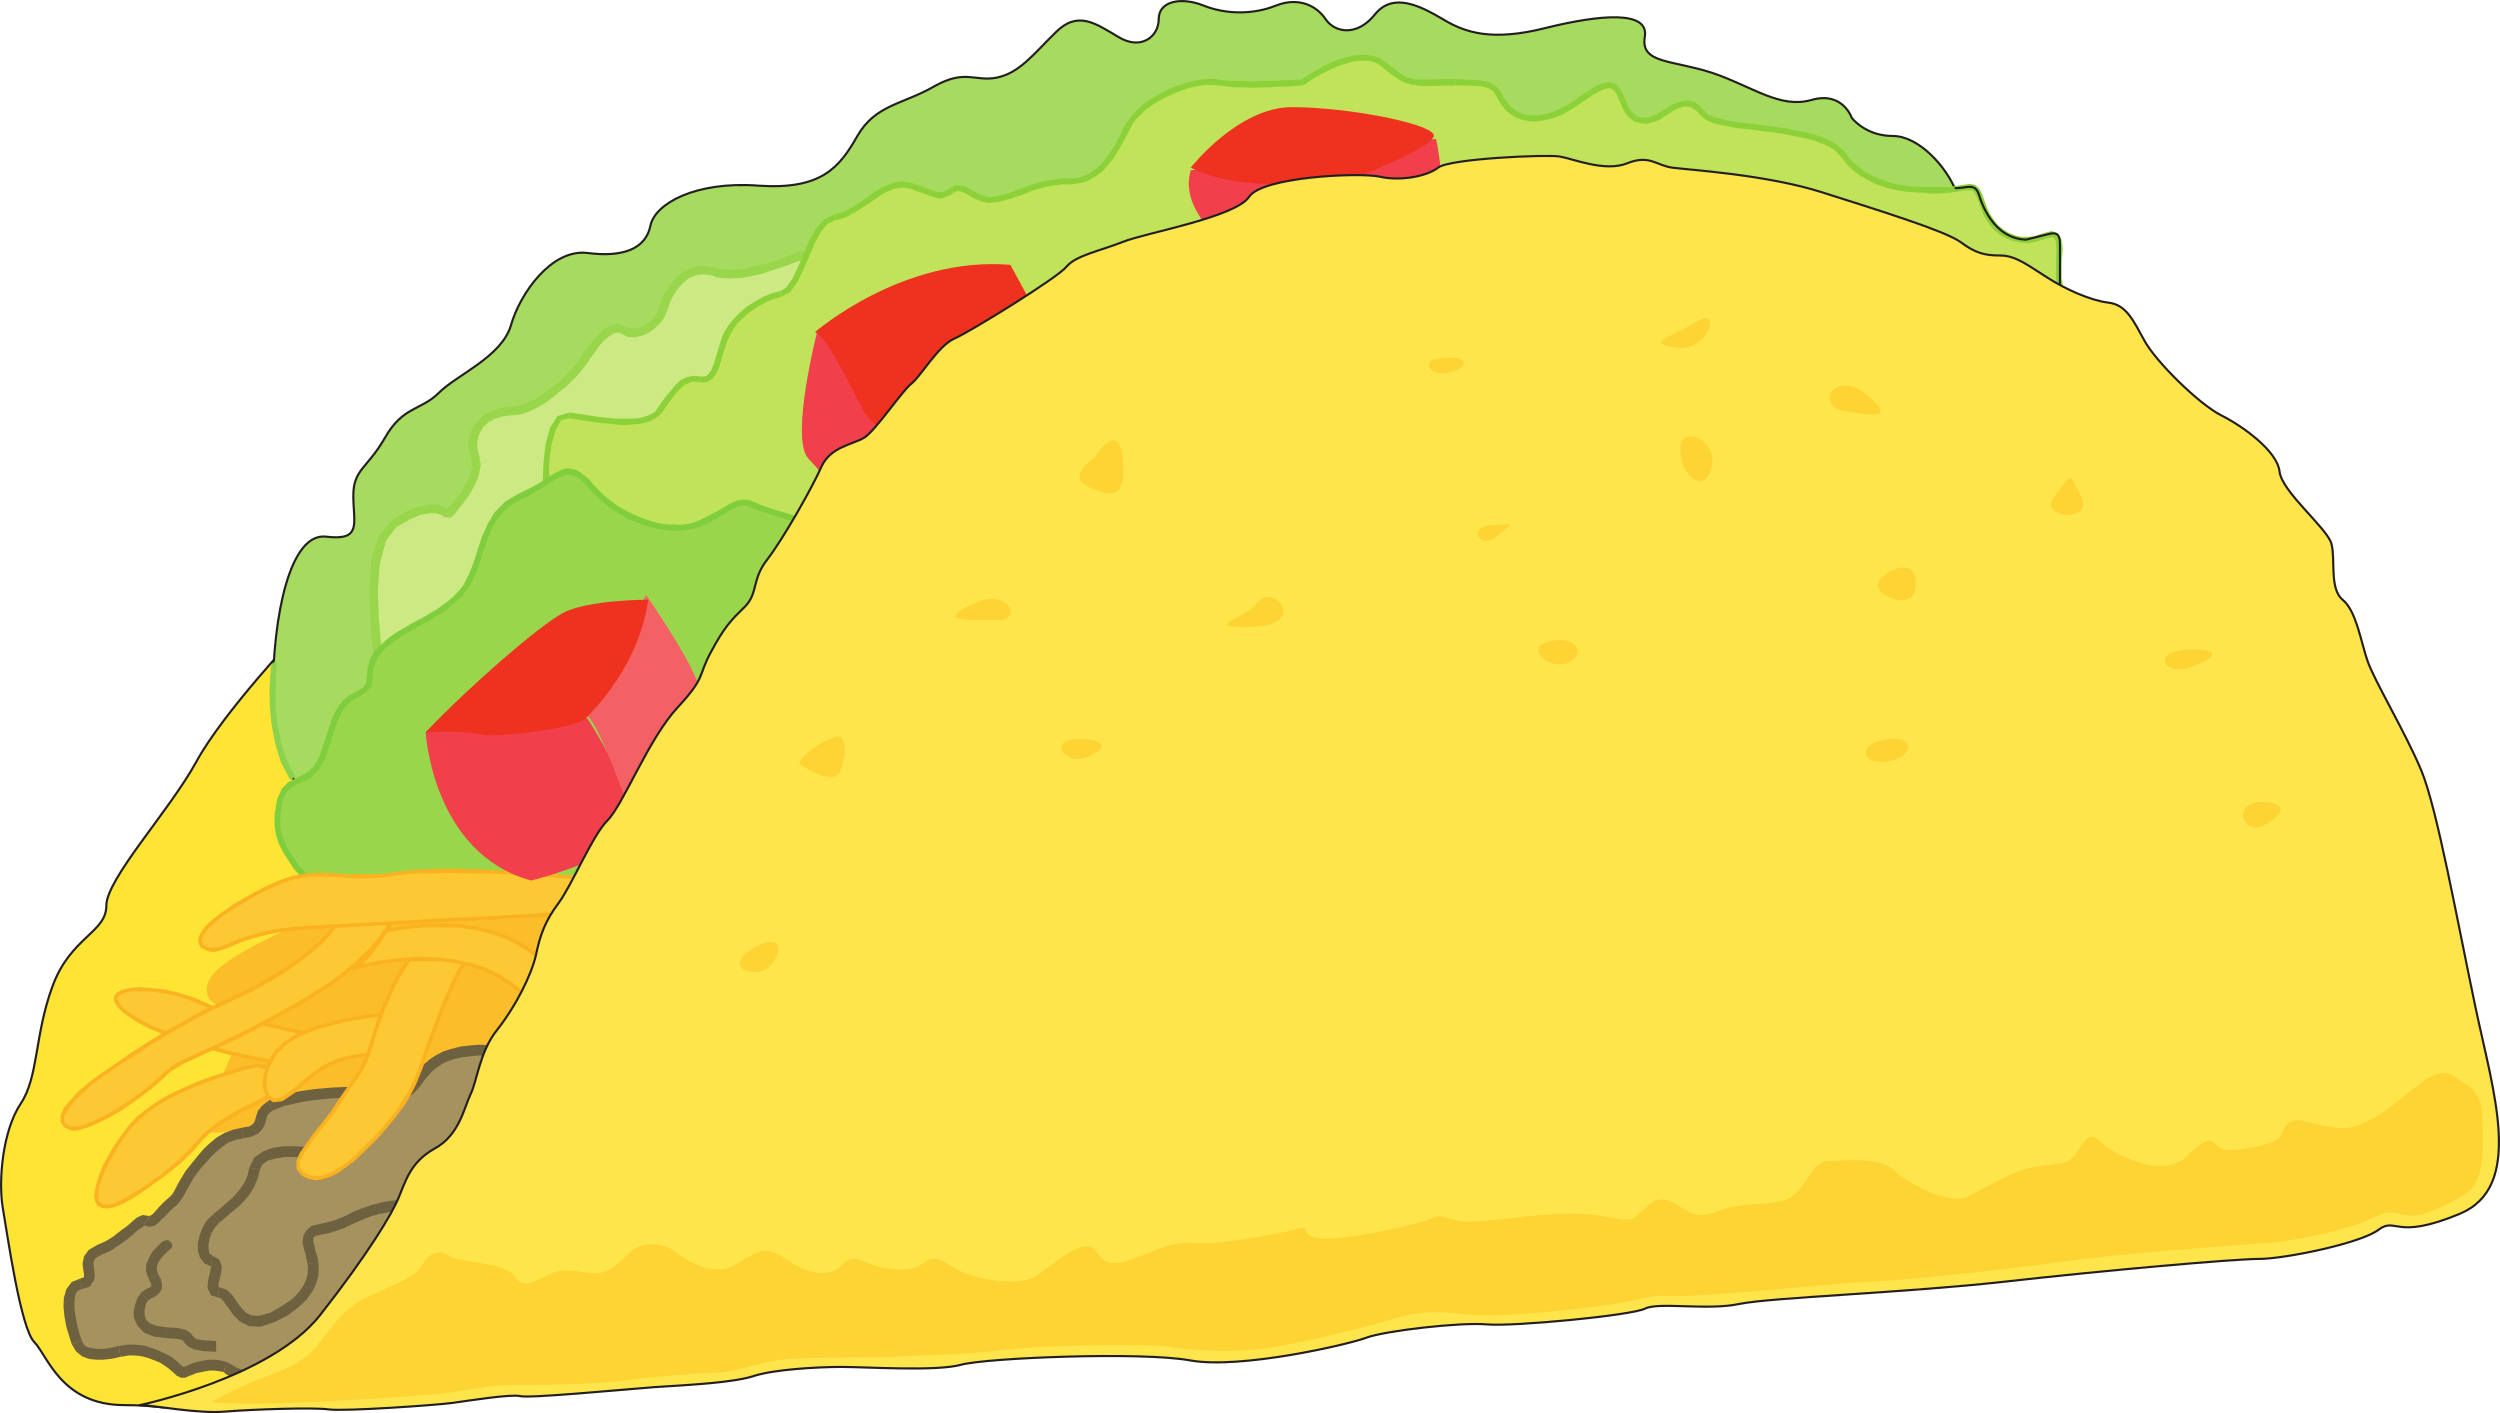 <svg xmlns="http://www.w3.org/2000/svg" width="499.945" height="282.588"><defs><clipPath id="a"><path d="M27 31h472.941v251.578H27Zm0 0"/></clipPath><clipPath id="b"><path d="M27 30h472.941v252.578H27Zm0 0"/></clipPath></defs><path fill="#fee433" d="M59.93 126.264s-15.266 16.125-20.665 26.062c-5.402 9.863-18 23.399-18 28.8 0 5.4-7.2 6.263-10.8 16.2-3.598 9.863-2.735 18-6.337 23.399C.531 226.127-.336 235.99.531 241.389c.933 5.398 3.597 24.336 6.336 27 2.66 2.738 5.398 12.601 17.996 12.601 12.601 0 9 3.598 25.203-8.066 16.125-11.735 25.129-103.535 25.129-103.535l-15.266-43.125"/><path fill="none" stroke="#231f20" stroke-linecap="round" stroke-linejoin="round" stroke-width=".431" d="M59.93 126.264s-15.266 16.125-20.665 26.062c-5.402 9.863-18 23.399-18 28.8 0 5.4-7.2 6.263-10.8 16.2-3.598 9.863-2.735 18-6.337 23.399C.531 226.127-.336 235.99.531 241.389c.933 5.398 3.597 24.336 6.336 27 2.66 2.738 5.398 12.601 17.996 12.601 12.601 0 9 3.598 25.203-8.066 16.125-11.735 25.129-103.535 25.129-103.535zm0 0"/><path fill="#a6db5f" d="M64.394 161.252s-9.863-4.461-9.863-21.598c0-17.066 3.597-33.265 10.726-32.328 7.2.863 5.399-2.738 5.399-8.137 0-5.398 2.738-5.398 6.336-11.664 3.601-6.336 7.203-5.398 10.8-9 3.602-3.601 12.602-7.199 14.403-13.535 1.797-6.265 8.062-15.265 15.262-14.402 7.199.937 11.664-.863 12.601-5.399.863-4.464 9-9 21.598-8.062 12.601.863 16.199-3.602 19.8-9.938 3.602-6.265 9-6.265 15.266-9.863 6.336-3.601 8.133-.937 12.598-1.8 4.539-.938 7.203-4.536 11.738-9 4.465-4.536 8.063-1.801 12.598.863 4.465 2.738 8.066 0 8.066-3.602 0-3.598 4.535-4.46 9-2.66 4.535 1.797 9.934 1.797 14.399 0 4.535-1.8 8.136 0 9.937 2.66 1.8 2.738 6.262 3.602 9.863-.863 3.602-4.535 9-1.797 13.536.863 4.464 2.738 9.863 4.54 20.664 1.8 10.8-2.663 20.738-3.597 19.8 1.802-.863 5.398 5.399 4.535 13.536 7.199 8.066 2.738 13.464 7.2 19.8 5.402 6.266-1.8 8.063 3.598 8.063 3.598s2.738 3.601 8.137 3.601c5.402 0 10.8 6.336 12.601 10.801 1.8 4.535 4.465 14.399 4.465 14.399L64.394 161.252"/><path fill="none" stroke="#231f20" stroke-linecap="round" stroke-linejoin="round" stroke-width=".431" d="M64.394 161.252s-9.863-4.461-9.863-21.598c0-17.066 3.597-33.265 10.726-32.328 7.2.863 5.399-2.738 5.399-8.137 0-5.398 2.738-5.398 6.336-11.664 3.601-6.336 7.203-5.398 10.8-9 3.602-3.601 12.602-7.199 14.403-13.535 1.797-6.265 8.062-15.265 15.262-14.402 7.199.937 11.664-.863 12.601-5.399.863-4.464 9-9 21.598-8.062 12.601.863 16.199-3.602 19.8-9.938 3.602-6.265 9-6.265 15.266-9.863 6.336-3.601 8.133-.937 12.598-1.8 4.539-.938 7.203-4.536 11.738-9 4.465-4.536 8.063-1.801 12.598.863 4.465 2.738 8.066 0 8.066-3.602 0-3.598 4.535-4.46 9-2.66 4.535 1.797 9.934 1.797 14.399 0 4.535-1.8 8.136 0 9.937 2.66 1.8 2.738 6.262 3.602 9.863-.863 3.602-4.535 9-1.797 13.536.863 4.464 2.738 9.863 4.54 20.664 1.8 10.8-2.663 20.738-3.597 19.8 1.802-.863 5.398 5.399 4.535 13.536 7.199 8.066 2.738 13.464 7.2 19.8 5.402 6.266-1.8 8.063 3.598 8.063 3.598s2.738 3.601 8.137 3.601c5.402 0 10.8 6.336 12.601 10.801 1.8 4.535 4.465 14.399 4.465 14.399zm0 0"/><path fill="#cce984" d="M76.992 138.861s-6.262-28.73 1.8-34.129c8.063-5.398 10.801-1.796 10.801-1.796s7.2-7.204 5.399-11.739c-1.797-4.465 1.8-9 7.203-9 5.398 0 12.597-7.199 14.398-9.863 1.801-2.734 5.328-8.137 8.063-6.336 2.664 1.797 7.199-.867 8.066-4.465.934-3.597 4.535-9 9.934-7.2 5.402 1.798 13.465-1.8 18.867-3.6 5.398-1.797 14.398 0 14.398 0s-85.464 85.464-98.93 88.128"/><path fill="#99d64b" d="m78.359 104.014-2.734 3.382-1.368 4.825-.433 5.687.218 5.906.504 5.758.72 4.754.573 3.453.29 1.227 1.726-.29-.285-1.222-.578-3.312-.72-4.75-.503-5.618-.215-5.906.43-5.398 1.226-4.39 2.016-2.665-.867-1.441"/><path fill="#99d64b" d="m89.019 102.357 1.223.075-.215-.29-.578-.433-.864-.434-1.296-.359h-1.582l-2.02.434-2.445.937-2.883 1.727.867 1.441 2.734-1.586 2.16-.934 1.727-.289h1.297l.867.215.574.29.29.288h.07l1.226.07-1.152-1.152"/><path fill="#99d64b" d="m94.203 91.486.214 1.512-.289 1.727-.863 1.8-1.008 1.801-1.152 1.582-1.078 1.223-.793.937-.215.29 1.152 1.152.36-.29.789-.933 1.082-1.371 1.297-1.727 1.148-1.945.867-2.086.43-2.16-.36-2.09-1.581.578"/><path fill="#99d64b" d="m102.195 81.334-2.09.215-1.945.648-1.582 1.008-1.297 1.297-1.008 1.512-.504 1.8-.07 1.797.504 1.875 1.582-.578-.36-1.437.07-1.512.36-1.227.723-1.222 1.007-1.008 1.297-.723 1.512-.504 1.8-.214v-1.727m13.68-9.434-.363.504-.504.649-.574.574-.719.793-.722.793-.864.793-.933.789-.938.793-1.082.723-2.015 1.437-1.078.504-1.008.504-1.008.289-.938.219-.933.07v1.727l1.078-.07 1.223-.216 1.152-.433 1.152-.504 1.223-.649 1.152-.718 1.008-.723 1.082-.863.938-.79 1.078-.792.863-.938.863-.793.723-.793.574-.718.504-.649.504-.644-1.437-.868m9.215-6.625-1.512-.5-1.371.286-1.368.718-1.152 1.082-1.148 1.297-1.012 1.297-.934 1.223-.718 1.222 1.437.868.719-1.082.937-1.227.864-1.293 1.007-1.152 1.012-.793.934-.575.793-.144.648.215.863-1.442"/><path fill="#99d64b" d="M131.855 61.318v.07l-.43 1.083-.574 1.007-.867.864-1.078.719-.938.503-1.078.145-.937-.07-.864-.364-.863 1.442 1.297.648 1.367.074 1.512-.289 1.367-.648 1.223-.863 1.152-1.153.863-1.297.578-1.511v.07l-1.73-.43"/><path fill="#99d64b" d="m142.875 53.541-2.16-.43-1.946.215-1.8.793-1.512 1.152-1.223 1.438-1.008 1.512-.793 1.586-.578 1.511 1.73.43.434-1.367.645-1.297.863-1.367 1.082-1.153 1.223-1.007 1.37-.504 1.512-.215 1.727.289.434-1.586"/><path fill="#99d64b" d="m161.304 49.943-1.008.36-1.222.36-1.153.433-1.152.43-1.152.433-1.223.36-1.227.429-1.293.29-1.226.288-1.223.285-1.152.219-1.152.07-1.153.075-1.078-.075-1.082-.144-.934-.215-.433 1.586 1.082.36 1.223.14 1.222.074 1.153-.074 1.296-.07 1.297-.215 1.223-.29 1.367-.284 1.297-.434 1.223-.434 1.226-.359 1.293-.43 2.305-.867 1.082-.36 1.008-.359-.434-1.582"/><path fill="#99d64b" d="m176.496 51.31-.43-1.44h-.074l-.36-.075-.43-.07-.722-.145-.719-.07-.937-.145-1.008-.07-1.078-.074-1.153-.07-1.152-.075h-2.375l-1.297.145-1.152.144-1.152.215-1.153.363.434 1.582 2.015-.43 2.305-.288h2.375l1.152.07 1.153.074 1.078.07.863.075.938.14.718.075.579.144.43.07.363.075h.07l-.434-1.442 1.153 1.153"/><path fill="#99d64b" d="m76.128 139.006 1.008.719 1.586-.575 2.016-1.007 2.23-1.368 2.664-1.73 2.88-2.23 3.097-2.45 3.383-2.738 3.746-3.02 3.742-3.242 4.031-3.457 4.106-3.672 4.175-3.816 4.25-3.887 4.391-3.96 4.32-4.032 4.32-4.102 4.321-4.035 4.246-4.101 4.106-3.89 4.03-3.888 3.817-3.746 3.672-3.597 3.457-3.313 3.238-3.168 2.88-2.879 2.663-2.594 2.305-2.304 2.016-1.942 3.672-3.671-1.153-1.153-.215.215-.718.723-1.153 1.148-1.586 1.586-2.015 1.945-2.301 2.301-2.668 2.594-2.879 2.879-3.238 3.168-3.457 3.312-3.672 3.598-3.817 3.746-4.03 3.746-4.106 4.031-4.246 3.961-4.32 4.032-4.32 4.101-4.321 4.031-4.39 3.961-4.25 3.89-4.177 3.817-4.105 3.668-4.031 3.457-3.743 3.243-3.601 3.023-3.383 2.734-3.098 2.45-2.878 2.09-2.52 1.726-2.23 1.367-1.731.863-1.297.434 1.008.719-1.727.289"/><path fill="#c0e35a" d="M109.394 102.861s-1.8-20.664 4.461-19.8c6.266.937 15.266 2.734 18-.864 2.668-3.597 4.465-7.199 8.066-6.336 3.602.934 3.602-5.402 5.399-9 1.8-3.597 6.336-7.199 10.8-8.066 4.536-.934 5.403-14.399 10.801-15.336 5.399-.86 9.934-8.063 15.336-6.262 5.399 1.801 5.399 2.664 8.063.864 2.738-1.797 4.535 2.734 9 1.8 4.539-.863 8.137-3.597 14.402-3.597 6.336 0 9-5.403 11.735-10.805 2.664-5.398 12.601-9.863 18-9 5.402.937 17.066 0 17.066 0s10.797-8.063 16.2-3.598c5.398 4.535 5.398 3.598 14.398 3.598s7.199.937 9.937 4.539c2.664 3.598 8.063 3.598 13.465 0 5.398-3.602 8.133-6.336 9.934-.937 1.8 5.398 5.402 4.535 8.066 2.734 2.734-1.797 5.398-3.598 8.133 0 2.664 3.601 23.402 1.8 27.867 8.066 4.535 6.336 11.734 7.2 18.934 7.2 7.199 0 7.199-2.665 9 2.734 1.8 5.402 5.402 7.203 9 7.203 3.601 0 7.199-4.54 6.265 4.46-.863 9 5.399 14.403 5.399 14.403l-251.063 47.664-56.664-11.664"/><path fill="#8dd139" d="m113.93 82.486-2.45.719-1.512 2.375-.863 3.313-.434 3.746-.144 3.742v3.242l.219 2.375.07.863h1.152l-.07-.863-.074-2.375v-6.984l.433-3.602.864-3.023 1.082-1.946 1.582-.43.144-1.152"/><path fill="#8dd139" d="m131.355 81.838-.434.574-.648.363-.793.356-.863.289-.934.219-1.082.07h-3.672l-1.367-.145-2.594-.289-2.593-.43-1.223-.144-1.223-.215-.144 1.153 1.222.214 1.227.145 1.293.215 1.297.219 1.441.14 1.297.145 1.367.144 1.223.145h1.297l1.152-.145 1.223-.07 1.082-.219 1.008-.285.937-.508.79-.504.718-.718-1.004-.72"/><path fill="#8dd139" d="m140.066 75.287-1.442-.144-1.296.289-1.223.574-1.008.937-.863 1.078-1.008 1.153-.937 1.297-.934 1.367 1.004.719.937-1.368.938-1.296.863-1.153.863-.933.864-.793.937-.434.863-.285 1.153.144.289-1.152"/><path fill="#8dd139" d="m144.746 66.572-.579 1.512-1.007 3.312-.43 1.442-.504 1.223-.648.863-.578.363h-.934l-.29 1.152h1.513l1.152-.648.793-1.152.648-1.368.43-1.585.504-1.657.504-1.511.578-1.368-1.152-.578m11.304-8.352-1.73.434-1.727.719-1.656.938-1.582 1.007-1.441 1.223-1.227 1.297-1.078 1.293-.863 1.441 1.152.578.719-1.297.937-1.296 1.223-1.153 1.297-1.078 1.437-1.008 1.512-.793 1.586-.718 1.582-.434-.14-1.152"/><path fill="#8dd139" d="m166.851 42.885-2.09 1.008-1.656 1.945-1.367 2.45-1.082 2.589-1.153 2.664-1.078 2.305-1.222 1.656-1.153.719.14 1.152 1.876-1.008 1.367-1.945 1.223-2.445 1.152-2.664 1.082-2.594 1.223-2.305 1.367-1.656 1.512-.719-.14-1.152"/><path fill="#8dd139" d="m182.402 36.623-1.082-.219-1.078-.14-2.016.43-1.082.433-1.008.5-1.008.578-.863.648-.937.649-.864.648-.937.575-1.004.648-.938.504-.863.434-.937.359-.934.215.14 1.152 1.083-.215 1.078-.363 1.008-.574.937-.504 1.008-.649.937-.574 1.008-.648.934-.649.867-.648.863-.574.864-.364.933-.43.864-.218.867-.07h.933l.938.218.289-1.152"/><path fill="#8dd139" d="M190.03 37.557h-.07l-.793.574-.644.219-.504.07h-.578l-.793-.29-1.078-.355-1.297-.504-1.871-.648-.29 1.152 1.727.645 1.442.504 1.078.363.793.285.867.145.79-.215.937-.36.933-.578h-.07l-.578-1.007"/><path fill="#8dd139" d="m199.25 39.287-1.512.145-1.153-.29-1.152-.503-.937-.508-1.079-.645-1.007-.36-1.153-.073-1.226.504.578 1.007.793-.359.719.07.863.364.937.504 1.078.648 1.297.504 1.442.285 1.656-.14-.145-1.153"/><path fill="#8dd139" d="m213.722 35.611-1.152.075-1.153.144-2.015.29-1.008.214-.937.289-.864.215-.937.289-.864.36-.793.288-.792.286-.72.289-.863.289-.792.214-.79.215-.793.22.145 1.151.934-.218 1.586-.43 1.726-.578.793-.29.793-.284.863-.364.793-.285.864-.215.937-.289.86-.215 1.011-.144 2.016-.29 1.152.071v-1.297"/><path fill="#8dd139" d="M224.882 25.244v-.07l-.508 1.008-.43 1.007-.573 1.008-.508.934-.574.937-.575.793-.648.864-.578.793-.649.648-.718.574-.72.578-.862.504-.868.36-.789.289-1.007.14h-1.153v1.297l1.152-.14 1.149-.145 1.082-.29 1.008-.503.863-.504.863-.578.868-.719.648-.793.719-.793.648-.863.574-.934.579-.937.5-.934.578-1.007.574-1.012.504-1.008v-.07l-1.149-.434"/><path fill="#8dd139" d="m243.527 15.885-1.152-.145-1.149.074-1.297.145-1.222.215-1.442.36-1.297.429-1.441.508-1.293.574-1.371.719-1.223.722-1.297.79-1.078.937-1.082.937-.863 1.008-.793 1.008-.645 1.078 1.149.434.508-.938.644-.863.867-.863.934-.938 1.082-.789 1.152-.793 1.223-.719 1.223-.578 1.296-.578 1.297-.5 1.297-.433 1.297-.36 1.223-.215 1.152-.148 1.149.074h1.011l.14-1.152m16.634.074.363-.074h-.219l-.285.074-.578-.074-.793.144h-2.086l-1.227.145h-2.664l-1.437.07h-1.442l-1.367-.07h-2.664l-1.152-.145-1.082-.144-.14 1.152 1.077.145 2.594.289h1.367l1.367.07h1.442l1.437-.07h1.371l1.293-.145h2.305l1.008-.144h.793l.578-.07.43-.075h.074l.36-.074-.723-1.004"/><path fill="#8dd139" d="m277.082 12.428-1.153-.79-1.297-.507-1.437-.14h-1.297l-1.371.14-1.438.363-1.367.43-1.367.504-1.227.578-1.222.648-1.008.574-.867.504-.79.504-.577.36-.36.289-.144.074.722 1.004.14-.07.364-.286.43-.363.793-.504.863-.504 1.008-.574 1.082-.504 1.223-.578 1.222-.504 1.368-.43 1.296-.359 1.227-.144h1.297l1.148.144 1.012.36 1.004.648.723-.867m14.038 3.386h-2.953l-1.222.07h-3.672l-.648-.07-.575-.218-.648-.145-.504-.215-.649-.43-.578-.433-.789-.578-.863-.645-.937-.722-.723.867.937.863.864.649.793.574.718.433.649.43.793.363.648.141.719.215.793.074.793.145h2.879l1.222-.07h2.954v-1.298"/><path fill="#8dd139" d="m301.562 20.639-.867-1.153-.574-1.008-.579-.867-.789-.718-1.082-.504-1.511-.286-2.16-.144-2.88-.145v1.297H294l2.019.14 1.367.29.79.36.507.433.43.719.574 1.008.867 1.296 1.008-.718"/><path fill="#8dd139" d="m314.234 20.494-1.008.649-1.008.43-.937.503-.938.363-.933.286-.868.218-.859.14-.937-.07-.864.07-.722-.14-.72-.218-.718-.286-.578-.289-.574-.504-.578-.433-.43-.574-1.008.718.574.72.723.577.719.504.719.43.863.289.867.219.863.14.864.075.937-.075 1.004-.14 1.008-.22.937-.288 1.082-.36 1.078-.503 1.008-.575 1.008-.648-.574-1.008"/><path fill="#8dd139" d="m325.03 19.916-.788-1.797-1.008-1.226-1.297-.434-1.223.148-1.441.504-1.441.934-1.801 1.152-1.797 1.297.574 1.008 1.945-1.297 1.657-1.152 1.441-.79 1.149-.507.937-.145.574.29.723.792.648 1.512 1.149-.289"/><path fill="#8dd139" d="M332.234 22.295h-.074l-.934.574-1.008.434-.937.285-1.008-.07-.863-.215-.868-.723-.863-1.078-.648-1.586-1.149.289.79 1.871 1.007 1.367 1.153.868 1.296.359 1.153.07 1.222-.289 1.297-.43 1.082-.718h-.074l-.574-1.008"/><path fill="#8dd139" d="m341.16 22.44-1.153-1.153-1.078-.867-1.297-.29-1.078.075-1.152.29-1.152.503-2.016 1.297.574 1.008 2.016-1.297.863-.36 1.008-.289.937-.07.723.285.934.578.863 1.008 1.008-.719"/><path fill="#8dd139" d="m369.023 30.502-1.149-1.152-1.44-1.008-1.727-.793-1.875-.649-2.16-.504-2.16-.433-2.231-.43-2.305-.289-2.23-.285-2.235-.29-2.015-.218-1.942-.355-1.586-.364-1.367-.359-.937-.43-.504-.504-1.008.72.937.792 1.223.574 1.367.36 1.73.36 1.946.362 2.016.215 2.23.29 2.23.284 2.305.29 2.235.433 2.156.43 2.015.504 1.73.648 1.587.649 1.293.863.867 1.008 1.004-.72"/><path fill="#8dd139" d="M387.457 37.412h-2.665l-1.367-.07-1.297-.07-1.296-.145-1.293-.219-1.153-.285-1.226-.36-1.153-.433-1.148-.504-1.082-.504-1.082-.648-1.008-.793-.934-.793-.937-.934-.793-1.152-1.004.719.934 1.152.937 1.082 1.078.934 1.153.793 1.082.648 1.222.648 1.153.504 1.297.43 1.222.363 1.297.286 1.293.214 1.441.145 1.297.074 1.367.07 1.297.145h1.368v-1.297m9.573 3.242-.573-1.73-.649-1.223-.789-.719-1.012-.214-1.078.14-1.367.219-1.73.285h-2.375v1.297l2.375-.145 1.875-.289 1.367-.214h.933l.434.07.36.289.503.937.578 1.586 1.149-.289m8.426 6.696h-1.297l-1.223-.29-1.223-.503-1.082-.649-1.078-.863-.937-1.223-.864-1.367-.722-1.8-1.149.288.72 1.942 1.007 1.656 1.078 1.367 1.227 1.008 1.367.793 1.367.504 1.371.289 1.438.144V47.35m6.839 5.109.215-2.805-.285-1.8-.793-1.227-1.152-.43-1.153.29-1.152.359-1.223.43-1.296.074v1.296l1.44-.214 1.368-.434 1.152-.36.864-.144h.433l.36.649.144 1.511-.074 2.805h1.152"/><path fill="#8dd139" d="m417.19 67.44.29-1.008-.215-.22-.648-.718-.938-1.152-1.078-1.586-1.008-2.016-.793-2.375-.504-2.738v-3.168h-1.152v3.168l.504 3.027.793 2.52 1.152 2.16 1.078 1.727 1.082 1.152.649.863.36.219.288-1.008.14 1.152"/><path fill="#8dd139" d="M165.984 115.103h.144L417.191 67.44l-.14-1.152-251.067 47.664h.144l-.144 1.152"/><path fill="#8dd139" d="m108.816 102.861.504.578 56.664 11.664.144-1.152-56.664-11.664.504.574h-1.152"/><path fill="#99d64b" d="M68.93 181.99s-14.4-9-13.466-18.863c.864-9.938 6.266-4.54 9-11.738 2.664-7.2 2.664-10.801 7.13-12.598 4.534-1.8 0-5.402 5.398-9.867 5.402-4.465 12.601-6.262 16.203-11.66 3.597-5.403 2.734-14.403 10.797-18 8.136-3.602 9-8.137 14.402-1.805 5.398 6.266 15.262 9.867 21.598 7.203 6.265-2.738 7.199-5.398 10.8-3.601 3.602 1.8 18.864 5.398 18.864 5.398l-46.801 73.73-53.926 1.801"/><path fill="#80cd3d" d="M54.89 163.127v1.871l.285 1.945.578 1.797.934 1.801 1.012 1.586 1.078 1.652 1.367 1.516 1.297 1.367 1.297 1.297 1.297 1.078 1.222 1.082 1.078.79.938.718.648.434.575.359.144.074.578-1.008-.144-.074-.434-.36-.648-.429-.934-.723-1.082-.789-1.223-.937-1.152-1.078-1.297-1.301-1.297-1.363-1.222-1.371-1.078-1.512-1.008-1.586-.793-1.652-.578-1.657-.286-1.656v-1.871H54.89"/><path fill="#80cd3d" d="m63.89 151.174-1.082 2.015-1.152 1.153-1.297.719-1.293.578-1.441.793-1.297 1.363-.934 2.09-.504 3.242h1.152l.504-2.953.79-1.801 1.007-.934 1.153-.648 1.441-.578 1.441-.863 1.438-1.442 1.226-2.3-1.152-.434m7.488-12.961-1.586.863-1.222 1.008-1.008 1.297-.793 1.441-.648 1.656-.649 2.016-.719 2.23-.863 2.45 1.152.433.864-2.593.719-2.235.648-1.87.648-1.657.649-1.293.863-1.008.938-.867 1.437-.719-.43-1.152"/><path fill="#80cd3d" d="m76.632 128.494-1.726 1.727-.938 1.656-.43 1.582-.144 1.371-.074 1.152-.215.864-.574.718-1.153.649.43 1.152 1.442-.933.863-1.012.36-1.293.073-1.297.141-1.223.434-1.296.793-1.368 1.437-1.586-.719-.863"/><path fill="#80cd3d" d="m92.687 116.975-.645.863-.792.863-.793.793-.934.793-.938.649-.937.718-1.078.649-1.082.648-1.078.649-1.153.574-1.152.648-1.078.649-1.152.648-1.153.719-1.082.789-1.008.867.72.863 1.007-.718 1.082-.793 1.008-.72 1.152-.648 1.082-.648 1.149-.648 1.152-.575 1.082-.648 1.078-.648 1.082-.649 1.078-.719.938-.793.933-.793.938-.793 1.586-2.015-1.012-.574"/><path fill="#80cd3d" d="m103.777 98.686-2.809 1.656-2.086 2.16-1.37 2.305-1.153 2.59-.863 2.593-.79 2.52-.937 2.375-1.082 2.09 1.012.574 1.222-2.23.934-2.524.793-2.52.863-2.445 1.012-2.45 1.367-2.16 1.797-1.87 2.52-1.512-.43-1.152m15.047-1.583-.934-1.152-.937-.793-.934-.719-.793-.433-.867-.215-.719-.145-.863.145-.793.285-.79.434-.792.433-.863.5-.938.653-1.008.644-1.152.649-1.297.648-1.367.649.43 1.152 1.515-.649 1.297-.793 1.148-.648 1.008-.645.938-.648.863-.504.793-.433.648-.29.649-.285h1.152l.574.215.649.285.793.578.789.793.937 1.008.864-.719m20.953 6.981-1.152.434-1.223.289-1.297.144-1.367-.074h-1.442l-1.441-.215-1.367-.36-1.512-.507-1.367-.5-1.367-.649-1.442-.722-1.367-.793-1.226-.934-1.223-.933-1.078-1.082-1.082-1.079-.864.72 1.082 1.222 1.223 1.082 1.223 1.078 1.367.938 1.371.793 1.438.859 1.511.648 1.512.508 1.516.504 1.511.36 1.582.214 1.442.145 1.367-.07 1.437-.145 1.372-.29 1.293-.433-.43-1.152m11.305-3.598-1.368-.504-1.226-.074-1.153.219-1.222.5-1.153.723-1.437.863-1.73.863-2.016 1.008.43 1.152 2.164-1.008 1.726-1.007 1.442-.864 1.148-.718.937-.364.864-.214.937.07 1.078.508.579-1.153"/><path fill="#80cd3d" d="m170.16 106.748-.36-.863-.215-.07-.503-.075-.723-.215-1.078-.214-1.153-.29-1.367-.359-1.441-.36-1.582-.433-1.656-.43-1.586-.433-1.582-.504-1.512-.434-1.371-.43-1.223-.433-1.008-.36-.718-.359-.579 1.153.868.359 1.152.36 1.223.433 1.367.43 1.512.433 1.582.504 1.585.43 1.657.433 1.582.434 1.441.36 1.367.359 1.297.285.938.219.863.215.504.07.07.074-.36-.863 1.009.574"/><path fill="#80cd3d" d="m122.855 180.768.504-.29 46.8-73.73-1.007-.574-46.797 73.726.5-.289v1.157"/><path fill="#80cd3d" d="m68.64 182.494.29.07 53.925-1.796v-1.157l-53.926 1.801.29.074-.579 1.008"/><path fill="#fbbe2a" d="M111.195 182.853s-40.465-3.097-54.004 3.098c-13.461 6.336-16.629 9.43-15.695 13.031.863 3.598 9 1.368 5.832 9.504-3.168 8.063-9.934 18.864-3.598 18 6.262-.937 12.168-.937 20.664-.937 8.566 0 32.398-4.031 39.598-16.633 7.203-12.598 7.203-26.063 7.203-26.063"/><path fill="#a5925f" d="M45.027 273.357c-2.668-.863-5.836 0-7.633.864-1.8.863-1.367-.864-4.969-2.664-3.601-1.801-6.265-1.801-8.496-1.297-2.304.433-7.199 1.8-8.57-1.797-1.367-3.602-3.164-11.309.867-11.738 4.102-.43-1.297-4.97 3.598-6.766 4.968-1.805 8.136-6.7 9.504-5.832 1.297.934 3.097-2.234 4.898-3.602 1.8-1.367 2.305-4.03 4.535-6.77 2.23-2.663 4.969-6.694 9.864-7.198 4.898-.43 2.23-3.598 5.402-5.399 3.094-1.8 13.894-3.601 22.46-2.234 8.571 1.37 5.403-6.766 15.77-8.567 10.368-1.8 14.832 4.106 14.832 4.106s-44.566 57.598-50.832 60.191c-6.336 2.735-11.23-1.297-11.23-1.297"/><path fill="#6e613f" d="m37.824 275.154.648-.215.793-.359.863-.144.938-.215.934-.145h.863l1.012.145.863.144.574-2.015-1.152-.29-1.153-.144h-1.152l-1.078.145-1.078.214-1.012.29-.934.359-.793.363.864 1.867m-5.832-2.66 1.008.649.792.574.579.504.504.433.43.43.866.434h.864l.789-.364-.864-1.867-.359.07-.289-.289-.504-.43-.719-.648-.937-.722-1.297-.649-.863 1.875m-7.918-1.152h.07l1.586-.29h.934l.937.075.938.14 1.078.29 1.152.433 1.223.504.863-1.875-1.367-.644-1.297-.434-1.223-.434-1.222-.14-1.082-.074h-1.079l-.937.144-.934.145h.07l.29 2.16"/><path fill="#6e613f" d="m14.351 268.822.867 1.438 1.223 1.008 1.441.503 1.442.145h1.222l1.438-.145 1.152-.214.938-.215-.29-2.16-1.077.214-1.008.215-1.153.145h-1.222l-1.012-.145-.863-.215-.649-.43-.433-.866-2.016.722"/><path fill="#6e613f" d="m16.152 255.643-1.8.722-1.08 1.442-.503 1.726-.07 1.871.215 2.016.359 1.945.574 1.871.504 1.586 2.016-.722-.504-1.438-.43-1.73-.36-1.801-.218-1.727.074-1.582.215-1.152.504-.578.648-.285-.144-2.164"/><path fill="#6e613f" d="m19.464 248.951-1.726 1.008-.938 1.293-.289 1.512.145 1.226.144.863v.575l-.648.215.144 2.164 1.657-.508.863-1.293.144-1.153-.144-1.152-.145-.937.145-.645.36-.578 1.007-.574-.719-2.016m10.512-5.691-.07-.07-1.367-.215-1.153.503-1.008.864-1.082.933-1.296.938-1.368 1.082-1.511.933-1.657.723.72 2.016 1.944-.867 1.657-1.079 1.511-1.082 1.297-1.078 1.078-.937.868-.574.43-.215-.216-.074-.07-.07 1.293-1.731"/><path fill="#6e613f" d="m33.578 239.662-.723.649-.79.789-.648.722-.578.649-.504.504-.359.144-.144.07.144.07-1.293 1.731 1.149.36 1.007-.215.793-.578.649-.649.719-.648.648-.719.648-.648.579-.504-1.297-1.727m4.39-6.555-.863 1.082-.648 1.079-.575.937-.504.938-.433.863-.434.719-.43.503-.503.434 1.297 1.727.789-.72.578-.792.574-.863.434-.864.503-.937.575-.938.504-.933.722-.938-1.586-1.297m10.586-7.629-1.945.43-1.727.649-1.586.937L42 228.572l-1.223 1.153-1.008 1.152-.937 1.152-.864 1.078 1.586 1.297.863-1.078.934-1.008 1.008-1.152 1.082-1.008 1.152-.937 1.153-.793 1.437-.504 1.516-.285-.145-2.16"/><path fill="#6e613f" d="m53.523 220.22-1.152.938-.793 1.008-.36 1.078-.218.793-.215.504-.36.36-.578.359-1.293.218.145 2.16 1.726-.363 1.297-.644.79-.938.507-.937.215-.934.215-.648.36-.578.722-.504-1.008-1.871"/><path fill="#6e613f" d="m76.632 217.846-1.726-.215-1.73-.145-1.653-.074-1.73-.07-1.657.07-1.726.074-1.657.145-1.586.14-1.656.22-1.437.214-1.442.29-1.222.284-1.153.364-1.082.359-.933.285-.72.434 1.009 1.87.574-.284.793-.29.934-.359 1.007-.219 1.227-.285 1.293-.289 1.441-.215 1.512-.218 1.586-.145 1.512-.14 1.726-.075 1.656-.07 1.73.07 1.653.074 1.586.141 1.582.219.29-2.16"/><path fill="#6e613f" d="m92.113 209.275-1.942.504-1.586.508-1.367.719-1.226.793-1.008.863-.79.863-.648.864-.722.793-.574.793-.504.574-.504.504-.649.433-.648.285-.793.145-1.223.074-1.297-.144-.289 2.16 1.586.144 1.367-.074 1.227-.289 1.078-.43.938-.578.789-.789.648-.722.578-.79.574-.793.649-.718.648-.723.864-.719.937-.648 1.078-.578 1.442-.5 1.656-.363-.29-2.16m15.841 5.831v-1.296l-.215-.141-.434-.434-.36-.43-.503-.433-.649-.574-.863-.504-.863-.508-1.082-.5-1.152-.434-1.293-.433-1.442-.285-1.586-.145-1.656-.074-1.797.145-1.945.214.289 2.16 1.8-.214 1.653-.145 1.516.074 1.437.145 1.297.285 1.008.29 1.152.429.793.363.863.504.575.36.504.433.503.43.36.289.289.289.144.14h-.07v-1.296l1.727 1.296"/><path fill="#6e613f" d="M56.687 275.662h-.07l.937-.578.934-.719 1.226-1.008 1.293-1.296 1.442-1.512 1.586-1.727 1.726-1.87 1.871-2.09 1.946-2.231 2.015-2.38 2.16-2.444 4.32-5.329 2.231-2.738 2.235-2.734 2.3-2.809 2.305-2.734 2.16-2.738 2.16-2.664 2.09-2.59 1.942-2.52 1.945-2.379 1.8-2.304 1.657-2.086 1.512-2.016 1.367-1.73 1.222-1.512 1.008-1.367.867-1.008.575-.793.36-.504.144-.145-1.727-1.296-.144.148-.36.504-.578.789-.863 1.008-1.008 1.37-1.223 1.513-1.367 1.726-1.512 2.016-1.66 2.09-1.797 2.3-1.945 2.38-1.945 2.519-2.086 2.59-2.16 2.664-2.16 2.738-2.16 2.734-2.305 2.809-2.23 2.734-2.235 2.739-2.16 2.664-2.16 2.52-2.16 2.445-2.016 2.378-1.942 2.23-1.875 2.09-1.726 1.872-1.586 1.726-1.438 1.512-1.152 1.152-1.082 1.008-.79.578-.503.286h-.074l.863 2.02"/><path fill="#6e613f" d="m44.738 274.365-.36-.215.286.215.648.504 1.152.649 1.512.503 1.8.504 2.087.145 2.304-.215 2.52-.793-.863-2.02-2.086.653-1.875.215-1.797-.145-1.512-.36-1.226-.503-.864-.504-.648-.36-.145-.074-.359-.214-.574 2.015m17.281-42.695.863-.29.36-.718-.145-.723-.793-.43-.285 2.16"/><path fill="#6e613f" d="m52.007 233.83.434-.937 1.082-.793 1.582-.43 1.871-.29h1.871l1.586.075 1.223.14.363.075.285-2.16-.504-.075-1.222-.14-1.73-.074h-2.016l-2.16.289-2.016.718-1.801 1.227-1.008 2.086 2.16.289"/><path fill="#6e613f" d="M43.945 244.412h.074l1.148-1.008 1.153-1.008 1.297-1.007 1.152-1.153 1.078-1.297.938-1.511.718-1.727.504-1.871-2.16-.289-.36 1.586-.573 1.293-.793 1.226-.938 1.153-1.008 1.008-1.148 1.004-1.152 1.011-1.297 1.008h.07l1.297 1.582"/><path fill="#6e613f" d="m42.503 251.107-.359-.214-.289-.29-.14-.718v-1.078l.214-1.153.43-1.226.723-1.078.863-.938-1.297-1.582-1.297 1.223-.863 1.511-.574 1.512-.36 1.586v1.367l.43 1.442.863 1.152 1.371.645.285-2.16"/><path fill="#6e613f" d="m43.73 257.373-.219.07h.145l.074-.718.215-1.008.289-1.153.144-1.222-.503-1.442-1.372-.793-.285 2.16.07-.07-.07.145-.144.789-.29 1.156-.214 1.149-.074 1.152.722 1.441 1.512.504v-2.16"/><path fill="#6e613f" d="m54.097 262.486-2.234.645-1.582-.07-1.008-.504-1.008-1.008-.863-1.153-.863-1.296-1.153-1.149-1.656-.578v2.16l.504.145.574.718.863 1.153 1.008 1.441 1.297 1.297 1.871.934 2.305.074 2.808-.938-.863-1.87m7.414-9.723.074.937-.074 1.078-.285 1.153-.578 1.222-.863 1.227-1.368 1.441-1.945 1.297-2.375 1.367.863 1.871 2.665-1.367 2.09-1.586 1.656-1.582 1.152-1.656.719-1.512.43-1.586.074-1.367-.075-1.223-2.16.286"/><path fill="#6e613f" d="m63.89 244.771-1.586.364-1.078.933-.578 1.153-.145 1.222.22 1.153.359 1.082.214 1.078.215 1.008 2.16-.286-.214-1.152-.36-1.082-.215-1.078-.218-.867v-.645l.144-.289.36-.215.867-.218-.145-2.16m11.086-3.962v-.07l-1.437.504-1.442.504-1.441.578-1.367.719-1.297.578-1.367.504-1.368.36-1.367.284.145 2.16 1.652-.288 1.516-.5 1.511-.504 1.438-.723 1.37-.574 1.294-.578 1.297-.504 1.297-.36v-.07l-.434-2.02"/><path fill="#6e613f" d="M82.824 239.807h-.719l-.793.07-1.008.074-1.152.07-1.367.145-1.442.289-1.367.355.434 2.02 1.367-.219 1.297-.285 1.222-.144 1.153-.075 1.008-.07.648-.07h.719v-2.16"/><path fill="#6e613f" d="m75.195 242.9.789-.359.289-.719-.29-.722-.788-.36v2.16m-41.258 6.985.36-.29.144-.359-.07-.43-.145-.363-.578-.43h-.43l-.433.141 1.152 1.73m-2.305 4.896-.289-.79.074-.793.29-.863.503-.723.645-.718.578-.575.36-.289.144-.144-1.152-1.73-.29.144-.503.433-.72.723-.792.863-.648 1.153-.575 1.293-.074 1.511.578 1.512 1.871-1.008"/><path fill="#6e613f" d="M29.617 260.037v.07l.433-.359 1.008-.504.649-.504.574-.789.144-.867-.215-1.152-.578-1.153-1.87 1.008.429.867.074.43v.215l-.215.074-.578.289-.574.36-.723.503v.07l1.442 1.442"/><path fill="#6e613f" d="m33.359 265.436-2.086-.286-1.297-.507-.719-.645-.289-.793-.07-1.008.144-.937.286-.79.289-.433-1.442-1.441-.718 1.007-.43 1.227-.29 1.367.071 1.442.723 1.511 1.293 1.368 2.015.793 2.52.285v-2.16"/><path fill="#6e613f" d="m43.226 268.174-2.52-.145-1.37-.218-.43-.286-.36-.359-.433-.578-1.008-.649-1.512-.359-2.234-.144v2.16l2.09.144.937.219.285.215.29.43.648.648 1.152.578 1.801.36 2.664.144v-2.16"/><path fill="#6e613f" d="m33.359 267.596.793-.36.289-.718-.29-.72-.792-.362v2.16"/><path fill="#fcc834" d="M63.96 207.19s-15.261-2.665-23.832-6.696c-8.566-4.105-23.398-3.601-13.968 2.664 9.504 6.262 29.304 9.43 30.601 9.43 1.367 0 7.2-5.399 7.2-5.399"/><path fill="#fab220" d="m39.984 200.853 1.656.72 1.8.722 2.017.644 1.945.649 2.015.578 1.942.574 1.945.504 1.871.434 1.801.43 1.656.363 1.442.359 1.297.215 1.078.215.793.144.504.145h.144l.145-.719h-.145l-.504-.144-.793-.145-1.082-.215-1.293-.219-1.441-.359-1.656-.36-1.801-.43-1.871-.433-1.946-.504-1.941-.578-2.016-.574-1.945-.648-1.871-.649-1.8-.719-1.657-.718-.29.718"/><path fill="#fab220" d="m26.378 202.87-1.515-1.083-.863-.934-.43-.792-.074-.504.289-.36.504-.36.937-.359 1.152-.218h3.094l1.73.144 1.727.219 1.871.43 1.801.504 1.727.578 1.656.718.289-.718-1.656-.723-1.871-.574-1.801-.504-1.871-.434-1.871-.214-1.73-.145-1.657-.145-1.438.145-1.296.215-1.082.363-.79.504-.433.79.07.937.578.937 1.008 1.078 1.512 1.078.433-.574"/><path fill="#fab220" d="M56.761 212.158h-.433l-.864-.074-1.222-.215-1.367-.215-1.801-.36-2.016-.433-2.16-.433-2.305-.575-2.375-.648-2.449-.648-2.52-.793-2.304-.864-2.375-.933-2.305-.938-2.09-1.078-1.797-1.082-.433.574 1.945 1.227 2.086 1.078 2.305.938 2.375.937 2.449.863 2.52.79 2.449.648 2.375.648 2.304.578 2.16.43 2.016.434 1.801.359 1.512.215 1.222.219.864.07.433.144v-.863"/><path fill="#fab220" d="m63.89 207.549-.219-.649-.285.22-.648.644-.938.867-1.152.933-1.223 1.008-1.152.864-.938.578-.574.144v.863l.864-.289 1.082-.718 1.148-.864 1.227-1.007 1.152-.938 1.078-.863.648-.649.29-.215-.215-.648-.145.719"/><path fill="#fcc834" d="M51.359 213.021s-18.43 4.032-25.2 12.098c-6.695 8.133-11.663 21.598.505 13.965 12.097-7.629 11.664-10.367 16.632-13.965 4.97-3.601 18.36-9.433 18.36-9.433l-10.297-2.665"/><path fill="#fab220" d="m26.449 225.334 1.367-1.367 1.586-1.371 1.8-1.297 1.872-1.149 2.086-1.082 2.09-.933 2.085-.938 2.09-.793 1.946-.718 1.87-.579 1.727-.574 1.512-.433 1.227-.29.933-.214.578-.141.215-.074-.144-.719-.215.07-.578.145-.934.215-1.227.289-1.511.43-1.727.578-1.87.578-2.09.719-2.087.792-2.09.934-2.085.938-2.09 1.078-2.016 1.297-1.8 1.296-1.727 1.368-1.367 1.511.574.434"/><path fill="#fab220" d="m26.449 238.725-2.016 1.226-1.656.719-1.223.289-.937-.074-.504-.29-.36-.503-.07-.863v-1.223l.36-1.297.503-1.441.649-1.657.863-1.652 1.008-1.66 1.008-1.727 1.152-1.656 1.223-1.582-.574-.434-1.227 1.586-1.152 1.657-1.153 1.726-1.008 1.8-.863 1.657-.648 1.656-.5 1.582-.364 1.442-.144 1.223.219 1.007.5.938.937.43 1.082.074 1.367-.29 1.801-.718 2.16-1.227-.433-.718"/><path fill="#fab220" d="m43.082 224.83-.864.648-.793.649-.793.644-.648.723-.574.719-.649.574-.648.723-.719.789-.863.793-.867.867-1.008.934-1.223 1.007-1.367 1.082-1.656 1.153-1.801 1.293-2.16 1.297.433.718 2.16-1.437 1.797-1.297 1.657-1.152 1.367-1.079 1.226-1.007 1.153-.938.863-.863.863-.793.719-.793 1.297-1.438.578-.722.648-.574.645-.649.793-.648.863-.649-.43-.574m18.504-8.785-.074-.719-.14.07-.434.215-.719.29-.867.359-1.078.504-1.223.578-1.37.648-3.024 1.438-1.512.793-1.512.718-3.023 1.586-1.297.793-1.223.72-1.007.792.43.574 1.01-.648 1.224-.719 1.296-.793 1.368-.789 1.511-.793 1.512-.723 1.512-.789 1.512-.722 1.511-.72 1.367-.647 1.227-.575 1.078-.504.863-.359.723-.29.43-.214.144-.074-.07-.719-.145.719"/><path fill="#fab220" d="M51.433 213.38h-.144l10.296 2.665.145-.719-10.297-2.664h-.144l.144.719"/><path fill="#fcc834" d="M79.226 202.654s-15.266.864-22.035 5.832c-6.766 4.969-5.11 15.91 1.371 9.864 6.262-5.832 9.43-7.2 17.566-7.633l3.098-8.063"/><path fill="#fab220" d="m57.41 208.771 1.297-.789 1.511-.793 1.657-.718 1.656-.649 1.87-.504 1.802-.507 1.797-.43 1.73-.29 1.8-.284 1.512-.29 1.438-.144 1.227-.145 1.078-.07.793-.074.504-.07h.144v-.72h-.144l-.504.071-.793.07-1.078.075-1.227.144-1.438.145-1.656.285-1.656.289-1.875.29-1.797.429-1.8.504-1.872.504-1.8.648-1.657.723-1.512.789-1.44.937.433.574m.863 9.289-2.09 1.442-1.437.215-.938-.719-.504-1.441v-2.16l.723-2.305 1.293-2.305 2.09-2.016-.434-.574-2.23 2.16-1.442 2.45-.719 2.59v2.16l.649 1.87 1.367 1.009 1.871-.215 2.375-1.582-.574-.578"/><path fill="#fab220" d="m75.769 210.572.36-.215-1.442.07-1.367.145-1.293.145-1.297.215-1.082.218-1.078.285-1.082.29-1.008.433-.934.43-1.007.504-1.008.718-.938.653-1.008.789-1.007.793-2.305 2.016.574.578L60 217.63l1.007-1.008 1.012-.793 1.008-.793.933-.648 1.008-.579.864-.5.937-.433 1.008-.434.937-.285 1.078-.289 1.083-.215 1.152-.219 1.293-.14 1.367-.145 1.441-.074.36-.215-.36.215.215-.144.145-.215-.145-.215-.215-.145-.359.215"/><path fill="#fab220" d="m79.226 203.014-.363-.504-3.094 8.062.719.29 3.097-8.063-.359-.504v.719"/><path fill="#fcc834" d="M82.394 190.99s-4.465 5.832-7.2 14.832c-2.663 9-3.097 8.063-7.202 14.399-4.032 6.265-10.801 12.097-7.633 14.402 3.172 2.23 7.203.43 12.601-4.969 5.399-5.402 9-9.433 11.665-17.57 2.664-8.063 7.199-19.367 9-20.23 1.8-.864-11.231-.864-11.231-.864"/><path fill="#fab220" d="m75.554 205.893 1.078-3.168 1.223-2.88 1.156-2.519 1.149-2.16 1.011-1.656.79-1.223.503-.793.22-.289-.579-.434-.215.29-.504.792-.937 1.223-1.008 1.8-1.152 2.161-1.153 2.52-1.222 2.879-1.082 3.312.722.145"/><path fill="#fab220" d="m68.351 220.436 1.297-2.086 1.082-1.586.934-1.293.867-1.297.644-1.367.723-1.657.719-2.304.937-2.953-.722-.145-.934 2.953-.723 2.16-.718 1.657-.649 1.367-.719 1.152-.937 1.297-1.078 1.582-1.442 2.09.72.43"/><path fill="#fab220" d="M60.578 234.334 60 233.54v-1.223l.648-1.441 1.152-1.727 1.442-2.015 1.726-2.16 1.73-2.235 1.653-2.304-.719-.43-1.511 2.305-1.727 2.23-1.73 2.16-1.438 2.016-1.297 1.87-.648 1.587v1.512l.863 1.222.434-.574"/><path fill="#fab220" d="m72.671 229.365-1.007.934-.934.937-.867.793-.934.719-.863.578-.863.504-.723.43-.793.363-.719.285-.718.219h-1.946l-.574-.219-.648-.285-.504-.29-.434.575.648.434.649.289.719.215.722.144h.72l.792-.144.719-.215.863-.29.793-.359.863-.433.864-.649.863-.574.937-.723 1.008-.792.938-.934 1.008-.938-.579-.574"/><path fill="#fab220" d="m84.265 212.014-.504 1.441-.578 1.367-.5 1.297-.578 1.223-.648 1.222-.649 1.008-.648 1.082-.649 1.008-.719 1.008-.792 1.008-.79.933-.793.938-.863.863-.937 1.008-1.946 1.945.579.574 1.007-1.007.938-.934.933-1.008.864-1.008 1.586-1.875.793-1.007.718-1.008.793-1.008.649-1.078.644-1.153.649-1.222.578-1.227.504-1.297.574-1.367.504-1.582-.719-.144"/><path fill="#fab220" d="m93.48 191.494-.934.934-1.082 1.656-1.152 2.305-1.223 2.738-1.297 3.094-1.222 3.312-1.227 3.238-1.078 3.243.719.144 1.082-3.097 1.223-3.239 1.222-3.312 1.297-3.098 1.223-2.734 1.152-2.305.938-1.512.648-.648-.289-.719"/><path fill="#fab220" d="m82.683 191.205-.289.215h2.95l1.081.074h3.383l1.082.07.934.075.793.07.578.07.285.145-.145-.215.145-.215.289.719.434-.504-.434-.504-.434-.145-.718-.07-.793-.074-.934-.07-1.082-.075-1.152-.14h-2.23l-1.083-.074h-2.949l-.289.214.578.434"/><path fill="#fcc834" d="M79.73 180.19s-.434 9.433-20.234 20.663c-19.797 11.231-22.965 10.368-27 14.399-4.032 4.035-14.832 11.234-18.43 10.371-3.602-.937-1.367-5.402 7.2-11.234 8.566-5.903 15.769-10.368 25.632-14.903 9.934-4.465 21.598-12.601 22.031-18.863l10.801-.434"/><path fill="#fab220" d="m59.64 201.213 3.527-2.086 3.098-2.09 2.664-1.945 2.305-1.942 2.016-1.8 1.656-1.727 1.297-1.656 1.148-1.442.938-1.367.648-1.226.434-1.079.359-.863.215-.793.074-.504.07-.36v-.144h-.718v.145l-.075.215-.07.504-.215.648-.363.863-.43 1.082-.648 1.079-.793 1.367-1.152 1.441-1.297 1.656-1.657 1.582-1.87 1.801-2.305 1.946-2.664 1.945-3.094 1.941-3.387 2.09.29.719m-26.856 14.328.648-.719.793-.578.793-.504.863-.504.79-.504 1.081-.504 1.153-.503 1.297-.649 1.511-.648 1.727-.79 1.945-.937 2.23-1.078 2.52-1.227 2.809-1.511 3.168-1.727 3.527-1.945-.289-.719-3.527 1.942-3.168 1.73-2.809 1.512-2.52 1.222-2.23 1.082-1.945.934-1.727.793-1.511.648-1.297.649-1.153.504-1.078.504-.937.504-.864.503-.793.649-.792.574-.79.723.575.574m-18.793 10.441.793.145 1.007-.145 1.008-.289 1.227-.433 1.223-.504 1.296-.649 1.368-.644 1.437-.867 1.371-.79 1.367-1.007 1.297-.867 1.223-.934 1.223-.937 1.082-.864 1.007-.863.864-.793-.575-.574-.867.789-.863.867-1.078.863-1.227.934-1.222.937-1.297.864-1.367.863-1.368.793-1.296.863-1.368.649-1.297.648-1.222.504-1.082.434-1.008.285h-1.512l-.144.722"/><path fill="#fab220" d="m21.05 214.1-2.953 2.09-2.375 2.015-1.73 1.871-1.223 1.512-.648 1.512v1.296l.648 1.008 1.223.578.144-.722-.933-.43-.364-.578v-1.008l.649-1.223 1.082-1.511 1.726-1.73 2.235-2.016 2.949-2.086-.43-.578"/><path fill="#fab220" d="m46.753 199.127-3.601 1.726-1.727.793-1.656.864-1.586.863-1.582.938-1.582.863-1.66.863-1.512.938-1.512.933-1.511.938-1.512 1.007-1.582 1.008-1.512 1.078-1.586 1.082-1.582 1.079.43.578 1.586-1.082 1.582-1.078 1.512-.938 1.586-1.008 1.511-1.008 1.512-.933 3.023-1.875 1.512-.863 1.586-.864 1.582-.937 1.586-.864 1.656-.863 1.727-.793 3.601-1.726-.289-.72"/><path fill="#fab220" d="m68.93 180.264-.36.359-.219 1.152-.43 1.149-.718 1.152-.793 1.297-1.082 1.297-2.52 2.52-1.512 1.222-1.656 1.297-1.726 1.223-1.801 1.082-1.871 1.152-1.801 1.078-1.871 1.082-1.945.934-1.872.867.29.719 1.87-.864 1.942-.937 1.875-1.078 1.941-1.082 1.875-1.153 1.797-1.222 1.73-1.223 1.657-1.297 1.512-1.226 1.437-1.293 1.227-1.371 1.078-1.293.937-1.297.72-1.297.433-1.297.215-1.293-.36.36.36-.36-.145-.219-.215-.14-.215.14-.144.219.36-.36"/><path fill="#fab220" d="m80.09 180.19-.36-.36-10.8.434v.718l10.8-.433-.36-.36h.72"/><path fill="#fcc834" d="M117.023 175.654s-26.492-2.664-38.23-.867c-11.665 1.73-15.262-2.23-25.2 2.668-9.863 4.895-16.199 10.293-12.601 12.094 3.601 1.8 5.402-3.094 20.234-4.031 14.902-.864 50.399-2.665 50.399-2.665l5.398-7.199"/><path fill="#fab220" d="m78.792 175.15 2.38-.289 2.66-.215h2.882l3.024-.074 3.094.074 3.242.07h3.168l3.093.22 2.954.14 2.734.219 2.52.144 2.164.215 1.796.14 1.371.075.864.145h.285v-.72h-.285l-.864-.144-1.37-.074-1.797-.14-2.165-.22-2.52-.144-2.733-.215-2.954-.144-3.093-.215-3.168-.145-3.242-.074-3.094-.07-3.024.07-2.882.145-2.66.219-2.38.289v.718m-25.054 2.664 1.8-.793 1.583-.648 1.586-.504 1.437-.289 1.367-.215 1.371-.07h2.664l1.368.07 1.367.074 1.511.141 1.512.074h1.656l1.801-.074 1.946-.14 2.085-.29v-.718l-2.085.285-1.946.144-1.8-.074h-1.657l-1.512.074-1.511-.144-1.367-.07-1.368-.075-1.37-.14-1.294.14-1.37.074-1.512.215-1.438.29-1.586.503-1.726.645-1.801.797.289.718M41.136 189.19l-.43-.29-.218-.359-.145-.36.074-.503.29-.578.359-.645.648-.723.79-.793.937-.863 1.082-.863 1.293-.863 1.367-.864 1.516-.863 1.511-.937 1.727-.938 1.8-.934-.288-.718-1.801.933-1.727.934-1.656.937-1.512.868-1.367 1.007-1.297.864-1.082.863-1.078.863-.793.793-.648.863-.504.79-.285.722-.074.649.144.648.36.648.718.43.29-.719"/><path fill="#fab220" d="m61.226 185.158-2.664.215-2.305.29-2.16.358-1.87.434-1.587.43-1.437.433-1.371.43-1.079.434-.937.43-.863.363-.72.285-.722.218h-1.797l-.578-.289-.289.72.723.288.719.145h.648l.719-.145.722-.215.864-.289.863-.36.937-.433 1.079-.43 1.222-.433 1.442-.434 1.586-.43 1.87-.433 2.016-.36 2.305-.288 2.664-.215v-.719m50.109-2.519.29-.145-.07-.074-.36.074-.434.07-.719-.07-.792.07h-1.008l-1.153.145-1.226.07-1.438.074-1.511.07-1.586.075-1.727.144-1.8.07-1.872.075-1.945.14-1.942.075-2.09.07-2.015.145-2.09.07-2.16.144-2.086.145-2.09.074-2.086.145-2.015.07-2.016.145-2.016.07-1.875.144-1.796.075-1.801.07-1.656.144-1.586.07-1.438.075v.719l1.438-.07 1.586-.075 1.656-.144 1.8-.07 1.797-.075 1.875-.144 2.016-.07 2.016-.145 2.015-.07 2.086-.145 2.09-.07 2.086-.145 2.16-.144 2.09-.075 2.016-.14 2.09-.074 1.94-.07 1.946-.145 1.871-.074 1.801-.07 1.727-.145 1.586-.07 1.511-.075 1.438-.07 1.226-.074h2.16l.793-.07.72-.07.433-.075.36.074.07-.074.289-.145-.579-.43"/><path fill="#fab220" d="m117.023 176.014-.285-.575-5.403 7.2.579.43 5.398-7.2-.29-.574v.719"/><path fill="#fcc834" d="M108.527 192.357s-8.496-10.8-31.461-6.265c0 0-3.168 5.832-6.336 7.562 0 0 21.598-6.695 33.766 4.969l4.03-6.266"/><path fill="#fab220" d="m77.425 186.236-.289.219 4.035-.648 3.813-.364h3.527l3.172.075 2.805.359 2.52.578 2.304.645 1.945.793 1.727.792 1.441.864 1.223.719 1.008.792 1.152 1.153.36.289.074.07.574-.43-.07-.218-.36-.285-.504-.504-.793-.649-1.007-.793-1.227-.863-1.582-.863-1.73-.793-2.086-.793-2.305-.649-2.52-.574-2.949-.36-3.172-.218-3.527.145-3.813.359-4.18.648-.284.22.285-.22-.215.145v.289l.07.215.29.074.288-.219"/><path fill="#fab220" d="m70.656 193.295.219.719 1.222-.864 1.223-1.152 1.082-1.297 1.008-1.297.863-1.152.574-1.008.434-.648.144-.36-.718-.285-.579.86-.574 1.011-.722 1.153-1.008 1.293-1.078 1.152-1.082 1.152-1.079.723.215.719-.215-.72-.214.216.07.215.144.289h.29l-.22-.72"/><path fill="#fab220" d="m104.136 198.404.649-.07-2.45-1.945-2.664-1.657-2.664-1.296-2.879-.864-2.808-.648-2.88-.36-2.733-.214h-2.665l-2.52.214-2.304.215-2.09.29-1.87.359-1.512.289-1.153.289-.718.215-.22.074.145.719.219-.075.719-.214 1.152-.29 1.512-.285 1.726-.363 2.09-.285 2.305-.215 2.52-.074h2.664l2.734.074 2.734.36 2.809.648 2.738.863 2.664 1.297 2.52 1.512 2.3 1.941.649-.07-.648.07.289.145.289-.145.144-.285-.144-.289-.649.07"/><path fill="#fab220" d="m108.242 192.572-.075-.43-4.03 6.262.718.434 4.035-6.266-.074-.43-.574.43"/><path fill="#f13f4c" d="M85.128 146.42s1.297 24.266 21.098 29.664c0 0 13.031-3.168 18.43-8.063 5.402-4.968-6.262-22.894-7.13-24.265-.933-1.367-15.765-1.367-32.398 2.664"/><path fill="#f36164" d="m117.527 143.252 11.664-24.262s10.371 14.832 10.8 19.367c.434 4.465-13.968 24.192-13.968 24.192s-5.828-17.063-8.496-19.297"/><path fill="#ef3120" d="M85.128 146.42s7.2-.43 10.801.433c3.602.864 19.297-1.296 21.094-3.097 1.8-1.797 10.8-10.797 12.601-23.832 0 0-12.097 0-17.062 2.664-4.969 2.738-18.434 14.402-27.434 23.832"/><path fill="#f13f4c" d="M163.394 66.432s-5.402 21.093-1.8 25.195c3.597 4.035 4.894 5.402 4.894 5.402l9.937-10.8s-6.77-19.368-13.031-19.797"/><path fill="#ef3120" d="M162.96 66.432s17.497-15.266 39.098-13.47l5.399 9.938-30.098 23.762s-3.598-2.23-4.965-4.969c-1.371-2.664-7.203-14.832-9.434-15.261"/><path fill="#f13f4c" d="m238.128 34.03 49.032-6.262s1.297 5.398.863 9.359c-.43 4.101-43.2 13.101-45 10.367-1.797-2.664-6.695-7.2-4.895-13.465"/><path fill="#ef3120" d="M238.128 33.525s9.434-12.097 20.23-12.097c10.802 0 27 3.097 28.298 5.402 1.367 2.23-16.2 8.926-16.2 8.926s-21.097 3.601-32.328-2.23"/><g clip-path="url(#a)" transform="translate(.003 .01)"><path fill="#fee54c" d="M27.957 280.98s26.066-5.402 36-17.93c9.863-12.597 14.398-20.304 15.695-23.398 1.371-3.168 2.305-7.199 7.2-9.937 4.968-2.664 5.906-8.063 7.203-10.8 1.367-2.665 1.797-8.567 5.398-13.032 3.602-4.535 6.77-10.801 7.703-14.832.864-4.102 1.801-6.766 4.465-10.367 2.734-3.598 6.77-13.536 9.863-16.633 3.168-3.168 8.137-16.2 13.97-22.535 5.831-6.262 4.03-6.262 6.769-11.23 2.664-4.97 4.03-6.337 6.765-9 2.664-2.74 1.297-5.403 4.465-9.434 3.168-4.106 9-14.403 10.8-18.504 1.802-4.032 6.337-4.465 8.567-5.832 2.235-1.368 7.633-9.43 9.434-10.801 1.8-1.367 5.398-7.63 8.566-9 3.168-1.367 20.664-12.168 22.465-14.399 1.8-2.23 6.77-3.168 11.305-4.968 4.465-1.801 22.465-4.899 25.2-9 2.663-4.032 22.03-4.899 26.065-4.032 4.032.938 9.43 0 11.735-1.8 2.23-1.801 21.601-2.664 24.265-2.23 2.735.429 9 3.163 13.536 1.366 4.464-1.8 5.832.434 9 .864 3.093.433 18.863 1.367 30.093 4.968 11.305 3.602 24.336 7.633 27.504 9.864 3.098 2.304 4.899 2.738 8.067 2.738s5.832 2.23 9.43 4.46c3.6 2.306 8.57 4.54 12.167 4.97 3.602.433 4.97 3.601 7.203 7.632 2.23 4.106 10.797 12.598 15.333 14.903 4.464 2.234 11.234 7.203 11.667 11.234.43 4.031 9.43 11.23 10.368 14.399.863 3.168-.434 9 2.23 11.23 2.738 2.234 3.602 8.137 4.969 12.172 1.367 4.031 7.633 14.398 10.8 22.031 3.169 7.63 7.2 30.168 10.798 47.23 3.601 17.137 9.867 36-3.165 41.4-13.035 5.398-12.601.503-16.203 3.167-3.597 2.738-18.863 5.832-23.832 5.832-4.965 0-31.03 2.305-50.832 4.54-19.8 2.23-46.8 3.167-53.133 4.46-6.265 1.371-16.203-.43-18.867.938-2.734 1.367-26.133 3.601-31.535 3.168-5.398-.504-20.664 1.293-24.262 2.664-3.601 1.367-25.203 6.336-35.136 4.535-9.864-1.801-40.97-.504-45.867.863-4.965 1.371-18.934.434-23.903.434-4.894 0-13.465.504-17.496 1.797-4.105 1.37-13.105 1.804-19.8 2.234-6.766.504-25.2 2.305-27 1.8-1.798-.433-10.368.938-13.536 1.368-3.098.433-21.601 1.73-24.695 1.297-3.168-.434-15.336 0-20.735.433-5.402.504-14.402-1.297-17.066-1.297"/></g><g clip-path="url(#b)" transform="translate(.003 .01)"><path fill="none" stroke="#231f20" stroke-linecap="round" stroke-linejoin="round" stroke-width=".431" d="M27.957 280.98s26.066-5.402 36-17.93c9.863-12.597 14.398-20.304 15.695-23.398 1.371-3.168 2.305-7.199 7.2-9.937 4.968-2.664 5.906-8.063 7.203-10.8 1.367-2.665 1.797-8.567 5.398-13.032 3.602-4.535 6.77-10.801 7.703-14.832.864-4.102 1.801-6.766 4.465-10.367 2.734-3.598 6.77-13.536 9.863-16.633 3.168-3.168 8.137-16.2 13.97-22.535 5.831-6.262 4.03-6.262 6.769-11.23 2.664-4.97 4.03-6.337 6.765-9 2.664-2.74 1.297-5.403 4.465-9.434 3.168-4.106 9-14.403 10.8-18.504 1.802-4.032 6.337-4.465 8.567-5.832 2.235-1.368 7.633-9.43 9.434-10.801 1.8-1.367 5.398-7.63 8.566-9 3.168-1.367 20.664-12.168 22.465-14.399 1.8-2.23 6.77-3.168 11.305-4.968 4.465-1.801 22.465-4.899 25.2-9 2.663-4.032 22.03-4.899 26.065-4.032 4.032.938 9.43 0 11.735-1.8 2.23-1.801 21.601-2.664 24.265-2.23 2.735.429 9 3.163 13.536 1.366 4.464-1.8 5.832.434 9 .864 3.093.433 18.863 1.367 30.093 4.968 11.305 3.602 24.336 7.633 27.504 9.864 3.098 2.304 4.899 2.738 8.067 2.738s5.832 2.23 9.43 4.46c3.6 2.306 8.57 4.54 12.167 4.97 3.602.433 4.97 3.601 7.203 7.632 2.23 4.106 10.797 12.598 15.333 14.903 4.464 2.234 11.234 7.203 11.667 11.234.43 4.031 9.43 11.23 10.368 14.399.863 3.168-.434 9 2.23 11.23 2.738 2.234 3.602 8.137 4.969 12.172 1.367 4.031 7.633 14.398 10.8 22.031 3.169 7.63 7.2 30.168 10.798 47.23 3.601 17.137 9.867 36-3.165 41.4-13.035 5.398-12.601.503-16.203 3.167-3.597 2.738-18.863 5.832-23.832 5.832-4.965 0-31.03 2.305-50.832 4.54-19.8 2.23-46.8 3.167-53.133 4.46-6.265 1.371-16.203-.43-18.867.938-2.734 1.367-26.133 3.601-31.535 3.168-5.398-.504-20.664 1.293-24.262 2.664-3.601 1.367-25.203 6.336-35.136 4.535-9.864-1.801-40.97-.504-45.867.863-4.965 1.371-18.934.434-23.903.434-4.894 0-13.465.504-17.496 1.797-4.105 1.37-13.105 1.804-19.8 2.234-6.766.504-25.2 2.305-27 1.8-1.798-.433-10.368.938-13.536 1.368-3.098.433-21.601 1.73-24.695 1.297-3.168-.434-15.336 0-20.735.433-5.402.504-14.402-1.297-17.066-1.297Zm0 0"/></g><path fill="none" stroke="#231f20" stroke-linecap="round" stroke-linejoin="round" stroke-width=".431" d="M391.058 37.627s.863 0 2.23-.215c1.368-.215 2.016.215 2.45 1.512.43 1.37 2.734 8.785 9.43 9 0 0 2.519-.649 4.32-1.078 1.8-.504 2.449 0 2.449 1.8v8.063"/><path fill="#8dd24e" d="m59.066 155.275-1.73-3.238-1.153-3.598-.719-3.671-.359-3.532.07-3.238v-2.594l.145-1.726.074-.575-1.152-.144-.075.719-.14 1.726-.145 2.594.07 3.238.36 3.672.723 3.817 1.148 3.746 1.875 3.527 1.008-.723"/><path fill="#fdd433" d="M42.359 280.268s5.113-2.88 10.082-4.68c4.969-1.8 8.566-3.383 11.016-6.55 2.52-3.099 4.535-6.481 8.351-8.786 3.817-2.23 10.586-4.246 12.168-6.695 1.586-2.52 3.383-4.102 5.617-2.52 2.23 1.586 11.45 1.367 13.246 4.106 1.801 2.664 3.817 1.293 6.985-.29 3.168-1.511 5.617-.433 8.785-.214 3.168.214 5.617-2.45 7.414-4.25 1.8-1.801 6.05-2.235 8.785-.215 2.664 2.015 7.848 5.398 12.383 2.664 4.465-2.664 5.832-4.031 10.297-.863 4.535 3.168 8.785 3.382 10.8 1.078 2.087-2.23 3.383-1.078 5.903-.215 2.45.933 7.633 1.8 10.082 0 2.52-1.8 3.383-1.297 6.55.719 3.169 2.015 12.817 4.25 16.848 1.296 4.106-2.878 7.418-5.832 9.938-5.617 2.45.219 1.8 4.754 7.633 2.953 5.832-1.8 8.351-4.035 13.75-3.601 5.402.433 18.648-2.23 20.883-2.95 2.3-.648-.22 1.583 4.32 2.016 4.46.5 18.863-2.664 21.597-3.816 2.665-1.082 2.016-.649 5.403.215 3.383.937 11.23-.864 20.664-1.297 9.43-.504 13.031 2.234 15.117.648 2.016-1.582 3.602-4.246 6.48-3.383 2.954.938 4.75 3.817 8.352 2.735 3.602-1.153 4.969-1.797 10.367-2.016 5.403-.285 6.7-1.582 8.067-3.383 1.367-1.8 2.949-5.183 5.398-5.183 2.45 0 10.367-.938 13.031 1.8 2.739 2.665 11.016 6.985 14.618 5.399 3.601-1.586 7.488-4.32 11.953-5.617 4.535-1.367 7.847-.215 9.648-2.735 1.797-2.449 2.735-5.183 5.184-2.664 2.52 2.45 9.718 5.618 13.535 4.68 3.816-.863 2.879-1.582 6.266-4.031 3.382-2.45 2.3.648 5.398.933 3.168.22 9.719-1.152 10.586-2.52.933-1.366 1.148-3.382 3.598-3.382 2.52 0 8.136 2.734 12.382.938 4.25-1.801 6.336-3.817 9-5.832 2.739-2.09 6.77-6.122 9.938-3.891 3.098 2.305 5.398 2.305 5.617 8.351.215 6.051.648 12.817-3.602 15.336-4.32 2.45-8.566 4.684-11.734 4.036-3.168-.723-3.601-.938-7.2.863-3.6 1.8-14.187 4.316-20.667 4.75-6.55.433-30.598 2.234-39.816 3.601-9.286 1.368-29.516 3.598-38.086 4.032-8.497.433-23.618 2.015-27.649 2.234-4.031.285-10.8.934-13.969.719-3.093-.215-4.894.43-8.062 1.078-3.168.723-23.832 3.601-33.121 2.52-9.215-1.153-13.031.867-17.496 2.015-4.535 1.152-18 4.754-25.2 5.188-7.199.43-13.75-.22-16.703-.723-2.882-.43-23.402-.43-32.402.723-9 1.078-18.645 1.078-22.68 1.367-4.03.215-14.613 0-20.23.43-5.688.433-9.938 2.449-13.969 2.664-4.031.218-12.168.718-18.719 1.585-6.48.938-18.433.938-22.68.938-4.25 0-9 1.078-12.382 1.512-3.387.504-40.969 3.308-47.668 1.797"/><path fill="#8dd24e" d="m54.312 132.959.938-1.008.07 1.223zm0 0"/><path fill="#fdd433" d="M159.792 152.756c.864-2.23 4.465-4.461 7.2-5.399 2.664-.863 2.234 4.536.863 7.13-1.367 2.734-8.063-1.731-8.063-1.731m35.567-32.324c6.195-2.664 9.433 3.597 4.035 3.597-5.328 0-13.465.43-4.035-3.597m23.402-28.805c2.664-4.027 5.399-5.832 5.832.867.43 6.77-1.8 7.2-6.695 4.965-4.969-2.23.863-5.832.863-5.832M287.09 71.83c7.343-1.223 6.695 1.797 2.663 2.664-3.96.938-5.328-2.23-2.664-2.664m-35.929 49.031c3.242-4.824 10.8 4.032-.43 4.465-11.234.43-1.371-1.8.43-4.465m46.73-15.765c5.832-.578 4.465-.434 1.293 2.23-3.094 2.664-5.758-1.8-1.293-2.23m41.832-40.969c4.535-2.594 1.8 6.262-4.465 5.398-6.336-.937-1.8-1.8 4.465-5.398m34.199 15.332c5.254 4.61 0 3.602-5.398 2.668-5.402-.863-1.8-8.93 5.398-2.668M336.12 91.127c-1.152-6.914 7.2-3.527 6.266 1.797-.863 5.402-5.402 3.601-6.265-1.797m74.738 8.137c3.383-4.25 2.664-5.403 5.324 0 2.738 5.398-8.855 4.46-5.324 0m-33.336 15.261c3.887-2.23 6.262-.863 5.398 3.602-.937 4.46-11.664 0-5.398-3.602m-66.602 13.535c4.536-.503 6.262 2.665 2.664 4.465-3.527 1.801-9.863-3.601-2.664-4.464m-95.328 19.73c5.473 0 6.266 1.797 1.801 3.598-4.465 1.8-8.066-3.598-1.8-3.598m223.128-17.93c5.469 0 4.461 1.801-.863 3.598-5.402 1.805-8.137-3.598.863-3.598m13.535 30.528c4.465 0 5.399 1.8.864 4.464-4.465 2.735-7.13-4.464-.864-4.464m-74.734-12.598c5.398-.723 5.398 3.598 0 4.46-5.402.938-6.266-3.597 0-4.46M149.93 190.053c5.398-3.598 7.198-.864 4.464 2.664-2.664 3.601-9.867.937-4.465-2.664"/></svg>
